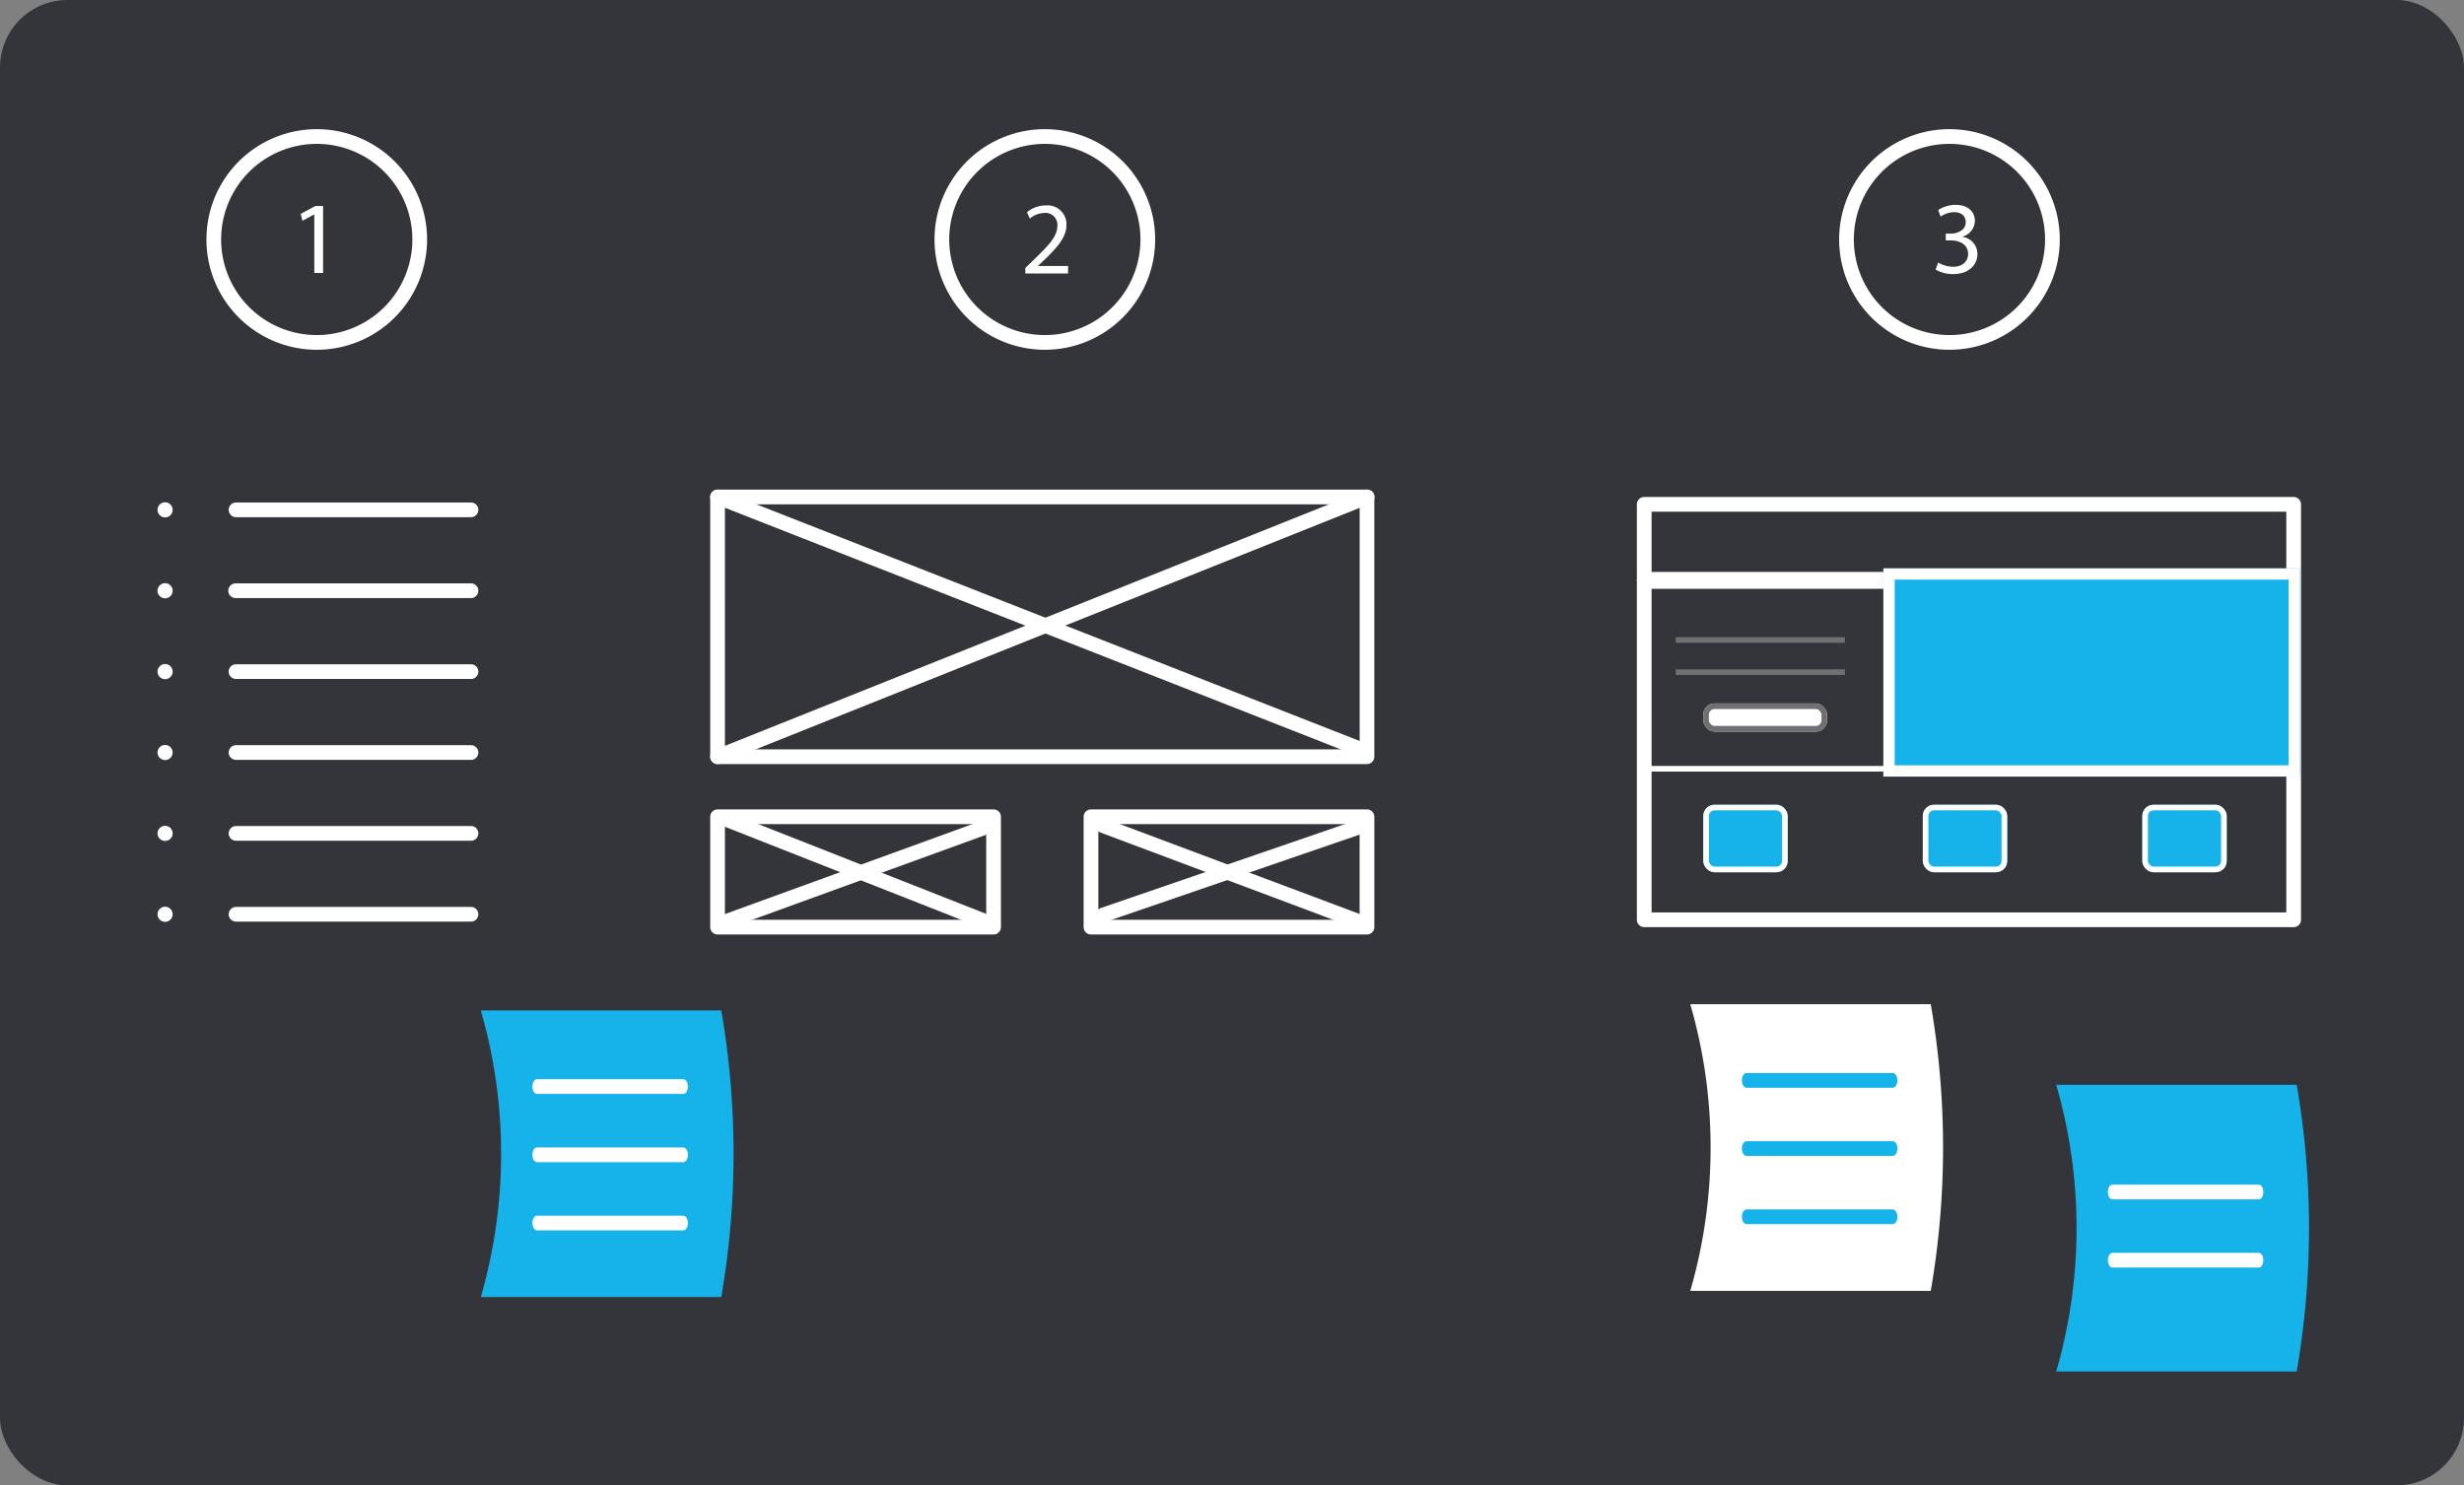 <svg xmlns="http://www.w3.org/2000/svg" width="437.771" height="263.957" viewBox="0 0 437.771 263.957">
  <rect x="0" y="0" width="437.771" height="263.957" fill="#808080" stroke="none"/>
  <defs>
    <style>
      .cls-1 {
        fill: #33353b;
      }

      .cls-2, .cls-7 {
        fill: #fff;
      }

      .cls-3, .cls-4, .cls-8 {
        fill: #16b3ea;
      }

      .cls-4, .cls-6, .cls-8 {
        stroke: #fff;
      }

      .cls-4 {
        stroke-width: 2px;
      }

      .cls-10, .cls-5, .cls-6 {
        fill: none;
      }

      .cls-5, .cls-7 {
        stroke: #707070;
      }

      .cls-9 {
        stroke: none;
      }
    </style>
  </defs>
  <g id="Group_29" data-name="Group 29" transform="translate(-184.385 -15)">
    <rect id="Rectangle_17" data-name="Rectangle 17" class="cls-1" width="437.771" height="263.957" rx="12" transform="translate(184.385 15)"/>
    <path id="Path_53" data-name="Path 53" class="cls-2" d="M555.1,338.3H439.723a1.306,1.306,0,0,1-1.307-1.307V290.839a1.306,1.306,0,0,1,1.307-1.307H555.1a1.306,1.306,0,0,1,1.307,1.307V336.99A1.306,1.306,0,0,1,555.1,338.3Zm-114.074-2.613H553.8V292.145H441.029Z" transform="translate(-127.849 -187.523)"/>
    <path id="Path_54" data-name="Path 54" class="cls-2" d="M488.759,375.273H439.723a1.306,1.306,0,0,1-1.307-1.307V354.351a1.306,1.306,0,0,1,1.307-1.307h49.037a1.306,1.306,0,0,1,1.307,1.307v19.615a1.306,1.306,0,0,1-1.307,1.307Zm-47.73-2.613h46.423v-17H441.029Z" transform="translate(-127.849 -194.211)"/>
    <path id="Path_55" data-name="Path 55" class="cls-2" d="M562.911,375.273H513.874a1.306,1.306,0,0,1-1.307-1.307V354.351a1.306,1.306,0,0,1,1.307-1.307h49.037a1.306,1.306,0,0,1,1.307,1.307v19.615a1.306,1.306,0,0,1-1.307,1.307Zm-47.73-2.613H561.6v-17H515.181Z" transform="translate(-135.658 -194.211)"/>
    <path id="Path_56" data-name="Path 56" class="cls-2" d="M553.661,336.855a1.307,1.307,0,0,1-.477-.091l-113.938-44.71a1.306,1.306,0,1,1,.954-2.432l113.939,44.71a1.307,1.307,0,0,1-.477,2.523Z" transform="translate(-127.849 -187.523)"/>
    <path id="Path_57" data-name="Path 57" class="cls-2" d="M439.723,338.3a1.307,1.307,0,0,1-.486-2.52l115.381-46.152a1.307,1.307,0,1,1,.97,2.427L440.208,338.2A1.3,1.3,0,0,1,439.723,338.3Z" transform="translate(-127.849 -187.523)"/>
    <path id="Path_58" data-name="Path 58" class="cls-2" d="M488.123,374.569a1.316,1.316,0,0,1-.479-.091l-47.6-18.75a1.307,1.307,0,1,1,.958-2.432l47.594,18.75a1.307,1.307,0,0,1-.479,2.523Z" transform="translate(-127.934 -194.228)"/>
    <path id="Path_59" data-name="Path 59" class="cls-2" d="M440.528,374.739a1.306,1.306,0,0,1-.447-2.534L487.677,354.9a1.306,1.306,0,1,1,.893,2.455L440.975,374.66a1.3,1.3,0,0,1-.447.079Z" transform="translate(-127.934 -194.398)"/>
    <path id="Path_60" data-name="Path 60" class="cls-2" d="M562.445,374.739a1.32,1.32,0,0,1-.459-.083l-46.151-17.307a1.307,1.307,0,1,1,.919-2.447L562.9,372.208a1.307,1.307,0,0,1-.459,2.53Z" transform="translate(-135.912 -194.398)"/>
    <path id="Path_61" data-name="Path 61" class="cls-2" d="M516.293,373.3a1.306,1.306,0,0,1-.425-2.542L562.02,354.89a1.306,1.306,0,0,1,.85,2.47l-46.152,15.865A1.3,1.3,0,0,1,516.293,373.3Z" transform="translate(-135.913 -194.398)"/>
    <path id="Path_62" data-name="Path 62" class="cls-2" d="M357.975,257.139a19.6,19.6,0,1,1,19.6-19.6,19.6,19.6,0,0,1-19.6,19.6Zm0-36.586a16.987,16.987,0,1,0,16.987,16.987A16.987,16.987,0,0,0,357.975,220.552Z" transform="translate(-117.315 -179.985)"/>
    <path id="Path_63" data-name="Path 63" class="cls-2" d="M502.559,257.139a19.6,19.6,0,1,1,19.6-19.6A19.6,19.6,0,0,1,502.559,257.139Zm0-36.586a16.987,16.987,0,1,0,16.987,16.987A16.987,16.987,0,0,0,502.559,220.552Z" transform="translate(-132.54 -179.985)"/>
    <path id="Path_64" data-name="Path 64" class="cls-2" d="M682.195,257.139a19.6,19.6,0,1,1,19.6-19.6A19.6,19.6,0,0,1,682.195,257.139Zm0-36.586a16.987,16.987,0,1,0,16.986,16.987,16.987,16.987,0,0,0-16.986-16.987Z" transform="translate(-151.456 -179.985)"/>
    <path id="Path_66" data-name="Path 66" class="cls-2" d="M500.991,245.182v-.989l1.262-1.226c3.04-2.891,4.413-4.43,4.43-6.223a2.122,2.122,0,0,0-2.361-2.324,4.054,4.054,0,0,0-2.526,1.005l-.513-1.134a5.224,5.224,0,0,1,3.369-1.208,3.348,3.348,0,0,1,3.642,3.459c0,2.2-1.592,3.972-4.1,6.388l-.952.879v.036h5.345v1.337Z" transform="translate(-134.439 -181.578)"/>
    <path id="Path_67" data-name="Path 67" class="cls-2" d="M359.513,234.7h-.036l-2.068,1.117-.311-1.226,2.6-1.391h1.373v11.9h-1.556Z" transform="translate(-119.286 -181.591)"/>
    <path id="Path_69" data-name="Path 69" class="cls-2" d="M682.2,243.222a5.4,5.4,0,0,0,2.635.75c2.07,0,2.71-1.318,2.691-2.306-.018-1.667-1.52-2.38-3.074-2.38h-.9v-1.208h.9c1.172,0,2.654-.6,2.654-2.014,0-.952-.6-1.794-2.088-1.794a4.352,4.352,0,0,0-2.379.789l-.421-1.171a5.647,5.647,0,0,1,3.111-.916c2.343,0,3.4,1.391,3.4,2.838a2.955,2.955,0,0,1-2.2,2.8v.037a3.1,3.1,0,0,1,2.654,3.056c0,1.9-1.483,3.57-4.337,3.57a6.036,6.036,0,0,1-3.093-.806Z" transform="translate(-153.474 -181.567)"/>
    <path id="Path_70" data-name="Path 70" class="cls-2" d="M739.119,367.432H623.739a1.306,1.306,0,0,1-1.307-1.307V292.3a1.306,1.306,0,0,1,1.307-1.307h115.38a1.306,1.306,0,0,1,1.307,1.307v73.826a1.306,1.306,0,0,1-1.307,1.307Zm-114.074-2.613H737.813V293.606H625.046Z" transform="translate(-147.227 -187.677)"/>
    <path id="Path_71" data-name="Path 71" class="cls-2" d="M764.214,309.333H651.537c-1.152,0-2.087-.673-2.087-1.5s.934-1.5,2.087-1.5H764.214c1.153,0,2.087.673,2.087,1.5S765.366,309.333,764.214,309.333Z" transform="translate(-174.245 -189.706)"/>
    <path id="Path_76" data-name="Path 76" class="cls-2" d="M329.966,294.733a1.343,1.343,0,1,0-1.3-1.342A1.343,1.343,0,0,0,329.966,294.733Z" transform="translate(-116.293 -187.788)"/>
    <path id="Path_77" data-name="Path 77" class="cls-2" d="M329.966,310.8a1.343,1.343,0,1,0-1.3-1.342A1.343,1.343,0,0,0,329.966,310.8Z" transform="translate(-116.293 -189.48)"/>
    <path id="Path_78" data-name="Path 78" class="cls-2" d="M329.966,326.862a1.343,1.343,0,1,0-1.3-1.342A1.343,1.343,0,0,0,329.966,326.862Z" transform="translate(-116.293 -191.172)"/>
    <path id="Path_79" data-name="Path 79" class="cls-2" d="M329.966,342.927a1.343,1.343,0,1,0-1.3-1.342A1.343,1.343,0,0,0,329.966,342.927Z" transform="translate(-116.293 -192.863)"/>
    <path id="Path_80" data-name="Path 80" class="cls-2" d="M329.966,358.992a1.343,1.343,0,1,0-1.3-1.342A1.343,1.343,0,0,0,329.966,358.992Z" transform="translate(-116.293 -194.555)"/>
    <path id="Path_81" data-name="Path 81" class="cls-2" d="M329.966,375.057a1.343,1.343,0,1,0-1.3-1.342A1.343,1.343,0,0,0,329.966,375.057Z" transform="translate(-116.293 -196.247)"/>
    <path id="Path_82" data-name="Path 82" class="cls-2" d="M385.876,294.7H344.063a1.307,1.307,0,0,1,0-2.613h41.813a1.307,1.307,0,0,1,0,2.613Z" transform="translate(-117.776 -187.793)"/>
    <path id="Path_83" data-name="Path 83" class="cls-2" d="M385.876,310.766H344.063a1.307,1.307,0,1,1,0-2.613h41.813a1.307,1.307,0,0,1,0,2.613Z" transform="translate(-117.776 -189.484)"/>
    <path id="Path_84" data-name="Path 84" class="cls-2" d="M385.876,326.831H344.063a1.307,1.307,0,0,1,0-2.613h41.813a1.307,1.307,0,0,1,0,2.613Z" transform="translate(-117.776 -191.176)"/>
    <path id="Path_85" data-name="Path 85" class="cls-2" d="M385.876,342.9H344.063a1.307,1.307,0,0,1,0-2.613h41.813a1.307,1.307,0,0,1,0,2.613Z" transform="translate(-117.776 -192.867)"/>
    <path id="Path_86" data-name="Path 86" class="cls-2" d="M385.876,358.961H344.063a1.307,1.307,0,0,1,0-2.613h41.813a1.307,1.307,0,0,1,0,2.613Z" transform="translate(-117.776 -194.559)"/>
    <path id="Path_87" data-name="Path 87" class="cls-2" d="M385.876,375.026H344.063a1.307,1.307,0,0,1,0-2.613h41.813a1.307,1.307,0,0,1,0,2.613Z" transform="translate(-117.776 -196.251)"/>
    <path id="Path_92" data-name="Path 92" class="cls-2" d="M633.036,442.674h42.723a149.425,149.425,0,0,0,0-50.939H633.036a91.656,91.656,0,0,1,0,50.939Z" transform="translate(-148.343 -198.286)"/>
    <path id="Path_93" data-name="Path 93" class="cls-3" d="M705.705,458.686h42.723a149.428,149.428,0,0,0,0-50.939H705.705A91.657,91.657,0,0,1,705.705,458.686Z" transform="translate(-155.995 -199.972)"/>
    <path id="Path_94" data-name="Path 94" class="cls-3" d="M670.1,408.016h-26c-.449,0-.812-.584-.812-1.307s.364-1.307.812-1.307h26c.449,0,.812.584.812,1.307S670.546,408.016,670.1,408.016Z" transform="translate(-149.423 -199.725)"/>
    <path id="Path_95" data-name="Path 95" class="cls-3" d="M670.1,421.565h-26c-.449,0-.812-.584-.812-1.307s.364-1.307.812-1.307h26c.449,0,.812.584.812,1.307S670.546,421.565,670.1,421.565Z" transform="translate(-149.423 -201.151)"/>
    <path id="Path_96" data-name="Path 96" class="cls-2" d="M742.767,430.186h-26c-.449,0-.812-.584-.812-1.307s.364-1.307.812-1.307h26c.449,0,.812.584.812,1.307S743.215,430.186,742.767,430.186Z" transform="translate(-157.075 -202.059)"/>
    <path id="Path_97" data-name="Path 97" class="cls-2" d="M742.767,443.735h-26c-.449,0-.812-.584-.812-1.307s.364-1.307.812-1.307h26c.449,0,.812.584.812,1.307S743.215,443.735,742.767,443.735Z" transform="translate(-157.075 -203.486)"/>
    <path id="Path_100" data-name="Path 100" class="cls-3" d="M670.1,435.113h-26c-.449,0-.812-.584-.812-1.307s.364-1.307.812-1.307h26c.449,0,.812.584.812,1.307S670.546,435.113,670.1,435.113Z" transform="translate(-149.423 -202.578)"/>
    <path id="Path_101" data-name="Path 101" class="cls-3" d="M392.858,443.906H435.58a149.424,149.424,0,0,0,0-50.939H392.858a91.655,91.655,0,0,1,0,50.939Z" transform="translate(-123.052 -198.415)"/>
    <path id="Path_102" data-name="Path 102" class="cls-2" d="M429.919,409.248h-26c-.449,0-.812-.584-.812-1.307s.364-1.307.812-1.307h26c.449,0,.812.584.812,1.307S430.368,409.248,429.919,409.248Z" transform="translate(-124.132 -199.854)"/>
    <path id="Path_103" data-name="Path 103" class="cls-2" d="M429.919,422.8h-26c-.449,0-.812-.584-.812-1.307s.364-1.307.812-1.307h26c.449,0,.812.584.812,1.307S430.368,422.8,429.919,422.8Z" transform="translate(-124.132 -201.281)"/>
    <path id="Path_104" data-name="Path 104" class="cls-2" d="M429.919,436.345h-26c-.449,0-.812-.584-.812-1.307s.364-1.307.812-1.307h26c.449,0,.812.584.812,1.307S430.368,436.345,429.919,436.345Z" transform="translate(-124.132 -202.708)"/>
    <g id="Rectangle_55" data-name="Rectangle 55" class="cls-4" transform="translate(519 116)">
      <rect class="cls-9" width="74" height="37"/>
      <rect class="cls-10" x="1" y="1" width="72" height="35"/>
    </g>
    <line id="Line_4" data-name="Line 4" class="cls-5" x2="30.041" transform="translate(482.105 128.725)"/>
    <line id="Line_5" data-name="Line 5" class="cls-5" x2="30.041" transform="translate(482.105 134.447)"/>
    <line id="Line_6" data-name="Line 6" class="cls-6" x2="115.871" transform="translate(476.383 151.613)"/>
    <g id="Rectangle_56" data-name="Rectangle 56" class="cls-7" transform="translate(487 140)">
      <rect class="cls-9" width="22" height="5" rx="2"/>
      <rect class="cls-10" x="0.5" y="0.5" width="21" height="4" rx="1.5"/>
    </g>
    <g id="Rectangle_57" data-name="Rectangle 57" class="cls-8" transform="translate(487 158)">
      <rect class="cls-9" width="15" height="12" rx="2"/>
      <rect class="cls-10" x="0.5" y="0.5" width="14" height="11" rx="1.5"/>
    </g>
    <g id="Rectangle_58" data-name="Rectangle 58" class="cls-8" transform="translate(526 158)">
      <rect class="cls-9" width="15" height="12" rx="2"/>
      <rect class="cls-10" x="0.5" y="0.5" width="14" height="11" rx="1.5"/>
    </g>
    <g id="Rectangle_59" data-name="Rectangle 59" class="cls-8" transform="translate(565 158)">
      <rect class="cls-9" width="15" height="12" rx="2"/>
      <rect class="cls-10" x="0.5" y="0.5" width="14" height="11" rx="1.5"/>
    </g>
  </g>
</svg>
